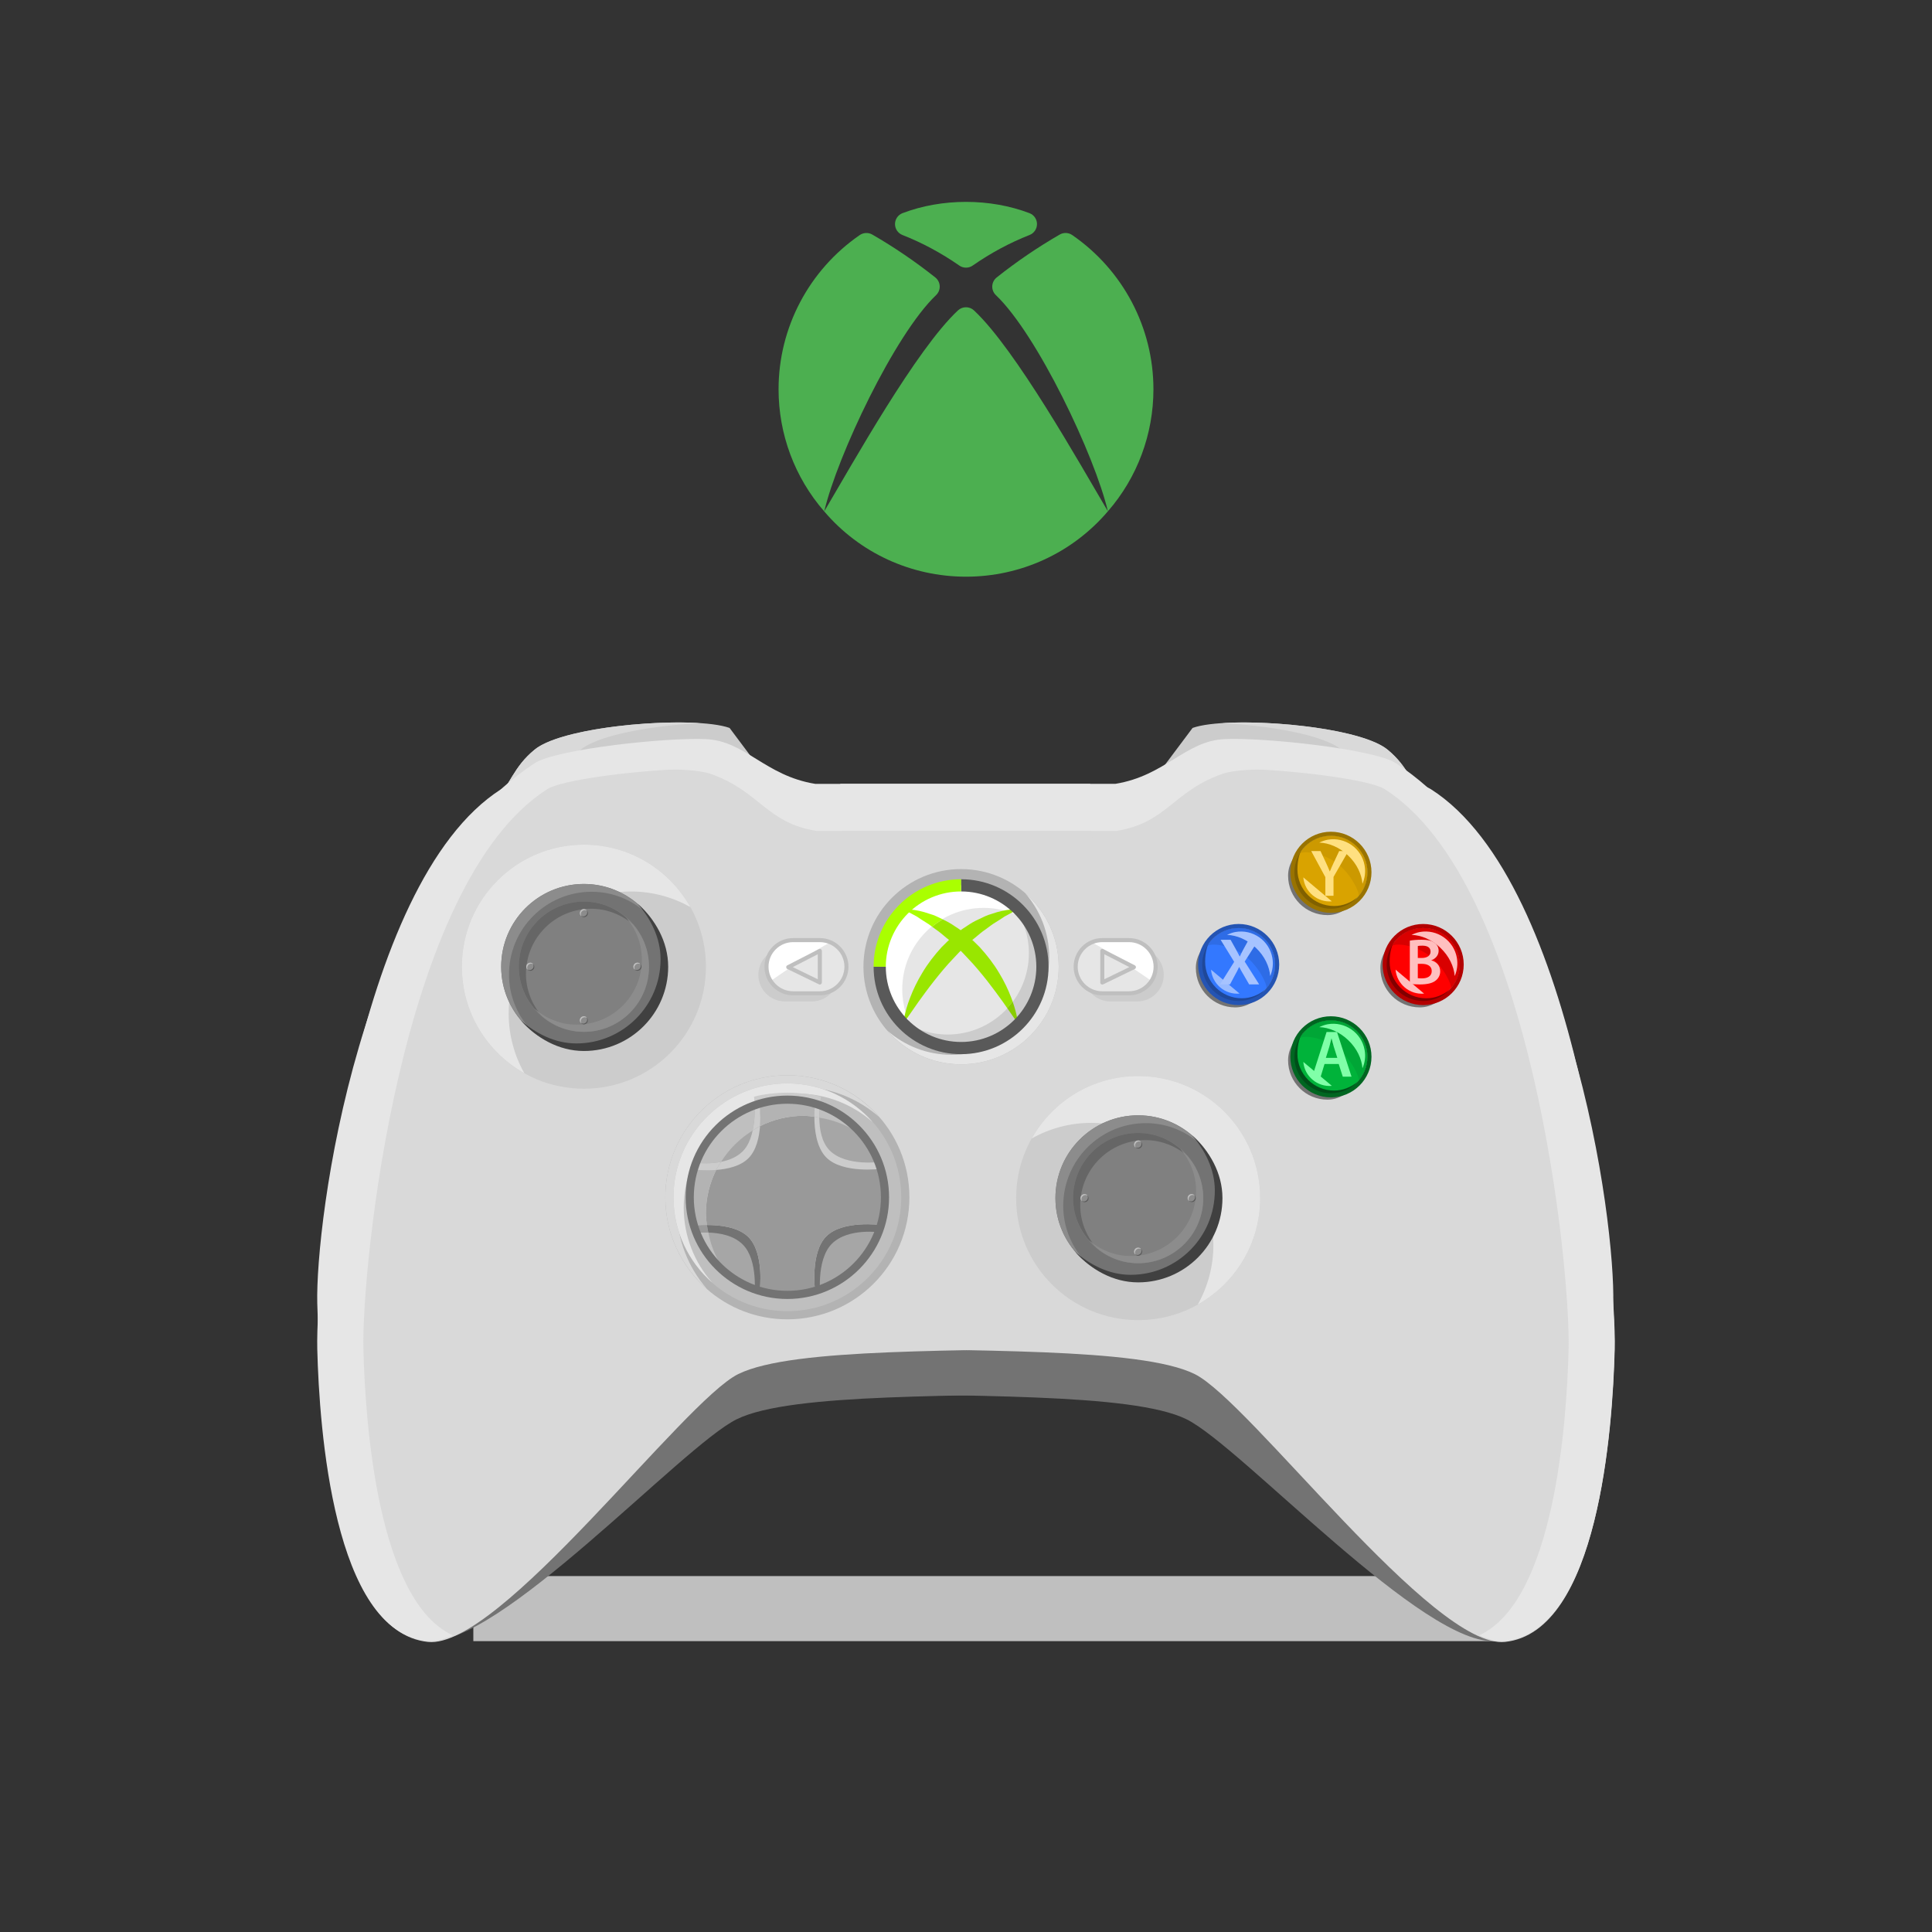 <svg width="134" height="134" viewBox="0 0 134 134" fill="none" xmlns="http://www.w3.org/2000/svg">
<rect x="0" y="0" width="134" height="134" fill="#333333" stroke="none"/>
<path d="M34.129 55.889C35.432 54.366 35.598 53.208 37.084 51.991C39.174 50.277 48.197 49.624 50.602 50.488L53.682 54.603L34.129 55.889Z" fill="#CCCCCC"/>
<path d="M40.283 51.99C41.533 50.965 45.258 50.323 48.568 50.155C44.974 49.915 38.771 50.606 37.084 51.99C35.598 53.208 35.432 54.365 34.129 55.888L37.504 55.667C38.641 54.253 38.871 53.147 40.283 51.99Z" fill="#D9D9D9"/>
<path d="M99.188 55.889C97.883 54.366 97.719 53.208 96.233 51.991C94.141 50.277 85.12 49.624 82.715 50.488L79.635 54.603L99.188 55.889Z" fill="#CCCCCC"/>
<path d="M93.031 51.99C91.783 50.965 88.056 50.323 84.748 50.155C88.342 49.915 94.545 50.606 96.232 51.99C97.718 53.208 97.882 54.365 99.187 55.888L95.812 55.667C94.676 54.253 94.445 53.147 93.031 51.99Z" fill="#D9D9D9"/>
<path d="M32.83 109.313H104.336V113.827H32.83V109.313Z" fill="#BFBFBF"/>
<path d="M57.035 96.548C66.629 96.926 78.482 96.556 82.293 98.437C86.102 100.319 98.836 114.332 103.807 113.816C110.272 113.146 109.291 94.716 105.901 94.031C104.647 93.779 103.225 93.554 101.678 93.356C87.768 91.57 57.459 88.66 57.459 88.66C57.459 88.66 52.889 96.385 57.035 96.548Z" fill="#737373"/>
<path d="M76.352 96.548C66.76 96.926 54.905 96.556 51.096 98.437C47.287 100.319 34.551 114.332 29.58 113.816C23.115 113.146 24.096 94.716 27.486 94.031C28.74 93.779 30.162 93.554 31.711 93.356C45.619 91.57 75.928 88.66 75.928 88.66C75.928 88.66 80.5 96.385 76.352 96.548Z" fill="#737373"/>
<path d="M57.523 90.149C67.115 90.527 78.97 90.156 82.779 92.038C86.588 93.919 99.322 111.132 104.295 110.616C110.76 109.946 111.754 95.895 111.893 90.389C112.032 84.882 109.059 60.91 96.813 52.932C95.315 51.954 87.672 51.135 84.936 51.263C82.198 51.391 80.836 53.803 77.356 54.366H58.283C58.283 54.366 53.375 89.986 57.523 90.149Z" fill="#E6E6E6"/>
<path d="M76.375 90.149C66.783 90.527 54.928 90.156 51.119 92.038C47.308 93.919 34.574 111.132 29.603 110.616C23.138 109.946 22.144 95.895 22.005 90.389C21.867 84.883 24.84 60.911 37.084 52.933C38.584 51.955 46.225 51.136 48.963 51.264C51.699 51.392 53.063 53.804 56.541 54.367H75.615C75.615 54.366 80.521 89.986 76.375 90.149Z" fill="#E6E6E6"/>
<path d="M57.605 93.413C67.199 93.791 79.054 93.421 82.863 95.303C86.672 97.184 99.406 114.397 104.379 113.881C110.844 113.21 111.838 99.16 111.977 93.653C112.116 88.147 109.5 61.344 99.221 54.797C97.711 53.835 87.147 52.819 84.742 53.685C81.334 54.912 80.92 57.069 77.439 57.631H58.367C58.367 57.631 53.459 93.25 57.605 93.413Z" fill="#D9D9D9"/>
<path d="M76.459 93.413C66.867 93.791 55.012 93.421 51.203 95.303C47.394 97.184 34.66 114.397 29.687 113.881C23.223 113.21 22.229 99.16 22.09 93.653C21.951 88.147 24.567 61.344 34.846 54.797C36.356 53.835 46.92 52.819 49.325 53.685C52.733 54.912 53.147 57.069 56.628 57.631H75.7C75.7 57.631 80.607 93.25 76.459 93.413Z" fill="#D9D9D9"/>
<path d="M25.205 93.589C25.066 88.083 27.682 61.279 37.961 54.733C38.916 54.123 43.494 53.495 47.34 53.334C43.444 53.108 36.01 53.938 34.762 54.733C24.482 61.279 21.867 88.083 22.006 93.589C22.145 99.095 23.139 113.146 29.604 113.816C30.124 113.87 30.735 113.72 31.405 113.423C26.193 111.02 25.332 98.669 25.205 93.589Z" fill="#E6E6E6"/>
<path d="M108.795 93.589C108.934 88.083 106.318 61.279 96.039 54.733C95.084 54.123 90.506 53.495 86.66 53.334C90.556 53.108 97.99 53.938 99.238 54.733C109.517 61.28 112.133 88.084 111.994 93.589C111.855 99.094 110.861 113.146 104.396 113.816C103.876 113.87 103.265 113.72 102.595 113.423C107.807 111.02 108.668 98.669 108.795 93.589Z" fill="#E6E6E6"/>
<path d="M63.074 83.042C63.074 87.718 59.287 91.506 54.611 91.506C52.476 91.506 50.529 90.718 49.041 89.416C47.268 87.865 46.146 85.585 46.146 83.042C46.146 78.363 49.931 74.577 54.611 74.577C59.287 74.577 63.074 78.363 63.074 83.042Z" fill="#B3B3B3"/>
<path d="M61.383 83.042C61.383 86.782 58.352 89.813 54.612 89.813C50.868 89.813 47.841 86.783 47.841 83.042C47.841 79.299 50.868 76.271 54.612 76.271C58.352 76.271 61.383 79.299 61.383 83.042Z" fill="#A6A6A6"/>
<path d="M61.102 81.585C61.102 81.585 58.456 81.941 57.315 80.802C56.241 79.727 56.497 77.333 56.528 77.068C55.921 76.889 55.278 76.789 54.612 76.789C53.944 76.789 53.299 76.89 52.69 77.069C52.69 77.069 53.045 79.716 51.907 80.856C50.768 81.995 48.12 81.638 48.12 81.638V81.691C47.94 82.3 47.841 82.945 47.841 83.613C47.841 84.281 47.941 84.926 48.12 85.535C48.12 85.535 48.212 85.523 48.339 85.512C48.275 85.346 48.198 85.187 48.146 85.016C48.191 85.009 48.535 84.967 49.031 84.965C49.051 85.145 49.094 85.317 49.129 85.49C49.879 85.512 50.873 85.673 51.518 86.318C52.596 87.394 52.338 89.787 52.307 90.052C52.916 90.231 53.948 90.331 54.614 90.331C55.282 90.331 56.305 90.23 56.915 90.051C56.915 90.051 56.558 87.404 57.698 86.264C58.837 85.125 61.104 85.482 61.104 85.482V85.429C61.284 84.82 61.385 84.175 61.385 83.507C61.385 82.839 61.281 82.194 61.102 81.585Z" fill="#737373"/>
<path d="M46.949 83.844C46.949 79.165 50.734 75.38 55.414 75.38C57.549 75.38 59.49 76.175 60.98 77.476C59.427 75.704 57.154 74.578 54.611 74.578C49.931 74.578 46.146 78.364 46.146 83.043C46.146 85.585 47.271 87.859 49.044 89.41C47.744 87.922 46.949 85.978 46.949 83.844Z" fill="#D9D9D9"/>
<path d="M52.689 89.533C53.298 89.713 53.943 89.812 54.611 89.812C55.279 89.812 55.924 89.712 56.533 89.533C56.533 89.533 56.176 86.886 57.314 85.746C58.455 84.606 61.101 84.964 61.101 84.964V84.911C61.281 84.301 61.382 83.656 61.382 82.988C61.382 82.32 61.28 81.675 61.101 81.066C61.101 81.066 58.455 81.423 57.314 80.284C56.175 79.144 56.533 76.497 56.533 76.497V76.55C55.924 76.37 55.279 76.271 54.611 76.271C53.943 76.271 53.298 76.371 52.689 76.55C52.689 76.55 53.044 79.197 51.906 80.337C50.768 81.477 48.119 81.119 48.119 81.119V81.173C47.939 81.782 47.84 82.427 47.84 83.095C47.84 83.763 47.94 84.408 48.119 85.017C48.119 85.017 50.767 84.66 51.906 85.799C53.045 86.938 52.689 89.586 52.689 89.586V89.533Z" fill="#BFBFBF"/>
<path d="M54.611 90.941C50.256 90.941 46.711 87.397 46.711 83.042C46.711 78.687 50.256 75.142 54.611 75.142C58.966 75.142 62.509 78.687 62.509 83.042C62.509 87.397 58.967 90.941 54.611 90.941ZM54.611 76.271C50.877 76.271 47.84 79.308 47.84 83.042C47.84 86.775 50.877 89.813 54.611 89.813C58.343 89.813 61.382 86.776 61.382 83.042C61.383 79.308 58.344 76.271 54.611 76.271Z" fill="#BFBFBF"/>
<path d="M47.422 83.752C47.422 79.397 50.967 75.853 55.322 75.853C57.318 75.853 59.14 76.605 60.533 77.832C59.084 76.187 56.969 75.143 54.611 75.143C50.256 75.143 46.711 78.688 46.711 83.043C46.711 85.401 47.756 87.515 49.4 88.964C48.174 87.571 47.422 85.749 47.422 83.752Z" fill="#E6E6E6"/>
<path d="M40.498 75.513C35.82 75.513 32.035 71.726 32.035 67.049C32.035 62.37 35.82 58.585 40.498 58.585C45.176 58.585 48.963 62.37 48.963 67.049C48.963 71.726 45.176 75.513 40.498 75.513Z" fill="#CCCCCC"/>
<path d="M35.281 70.295C35.281 65.616 39.066 61.831 43.746 61.831C45.248 61.831 46.656 62.226 47.881 62.912C46.432 60.331 43.672 58.585 40.498 58.585C35.82 58.585 32.035 62.37 32.035 67.049C32.035 70.223 33.781 72.984 36.365 74.432C35.676 73.209 35.281 71.799 35.281 70.295Z" fill="#E6E6E6"/>
<path d="M46.236 67.051C46.236 70.221 43.668 72.789 40.5 72.789C37.326 72.789 34.762 70.221 34.762 67.051C34.762 63.879 37.326 61.31 40.5 61.31C43.668 61.31 46.236 63.879 46.236 67.051Z" fill="#737373"/>
<path d="M35.303 67.593C35.303 64.421 37.867 61.851 41.041 61.851C42.486 61.851 43.791 62.404 44.799 63.287C43.748 62.085 42.221 61.31 40.5 61.31C37.326 61.31 34.762 63.879 34.762 67.051C34.762 68.775 35.535 70.302 36.737 71.354C35.854 70.345 35.303 69.039 35.303 67.593Z" fill="#8C8C8C"/>
<path d="M45.012 67.051C45.012 69.544 42.992 71.566 40.5 71.566C38.004 71.566 35.984 69.545 35.984 67.051C35.984 64.556 38.004 62.532 40.5 62.532C42.992 62.532 45.012 64.556 45.012 67.051Z" fill="#808080"/>
<path d="M36.48 67.548C36.48 65.053 38.5 63.029 40.996 63.029C42.115 63.029 43.125 63.452 43.914 64.127C43.086 63.158 41.871 62.532 40.5 62.532C38.004 62.532 35.984 64.555 35.984 67.051C35.984 68.425 36.609 69.64 37.578 70.468C36.904 69.679 36.48 68.668 36.48 67.548Z" fill="#666666"/>
<path d="M44.518 66.55C44.518 69.045 42.498 71.069 40 71.069C38.883 71.069 37.873 70.647 37.084 69.971C37.91 70.94 39.125 71.566 40.498 71.566C42.994 71.566 45.012 69.543 45.012 67.047C45.012 65.674 44.387 64.458 43.42 63.63C44.094 64.419 44.518 65.43 44.518 66.55Z" fill="#8C8C8C"/>
<path d="M40.499 63.617C40.655 63.617 40.781 63.491 40.781 63.335C40.781 63.179 40.655 63.053 40.499 63.053C40.343 63.053 40.217 63.179 40.217 63.335C40.217 63.491 40.343 63.617 40.499 63.617Z" fill="#8C8C8C"/>
<path d="M40.283 63.402C40.283 63.247 40.408 63.12 40.566 63.12C40.627 63.12 40.679 63.143 40.724 63.176C40.673 63.104 40.593 63.053 40.499 63.053C40.343 63.053 40.216 63.18 40.216 63.335C40.216 63.431 40.265 63.512 40.337 63.562C40.307 63.516 40.283 63.463 40.283 63.402Z" fill="#BFBFBF"/>
<path d="M40.668 63.114C40.703 63.161 40.729 63.218 40.729 63.282C40.729 63.438 40.602 63.564 40.448 63.564C40.382 63.564 40.327 63.539 40.278 63.502C40.331 63.569 40.407 63.616 40.501 63.616C40.655 63.616 40.782 63.49 40.782 63.334C40.781 63.243 40.732 63.165 40.668 63.114Z" fill="#595959"/>
<path d="M40.494 71.049C40.65 71.049 40.776 70.923 40.776 70.767C40.776 70.611 40.65 70.485 40.494 70.485C40.338 70.485 40.212 70.611 40.212 70.767C40.212 70.923 40.338 71.049 40.494 71.049Z" fill="#8C8C8C"/>
<path d="M40.563 70.552C40.407 70.552 40.28 70.677 40.28 70.834C40.28 70.895 40.303 70.947 40.337 70.992C40.265 70.941 40.214 70.862 40.214 70.767C40.214 70.611 40.341 70.484 40.495 70.484C40.593 70.484 40.673 70.534 40.724 70.606C40.676 70.574 40.623 70.552 40.563 70.552Z" fill="#BFBFBF"/>
<path d="M40.275 70.935C40.32 70.971 40.379 70.997 40.441 70.997C40.599 70.997 40.724 70.87 40.724 70.716C40.724 70.651 40.699 70.595 40.661 70.546C40.729 70.599 40.776 70.676 40.776 70.769C40.776 70.923 40.651 71.05 40.493 71.05C40.404 71.049 40.326 71.001 40.275 70.935Z" fill="#595959"/>
<path d="M36.781 67.334C36.937 67.334 37.063 67.208 37.063 67.052C37.063 66.896 36.937 66.77 36.781 66.77C36.625 66.77 36.499 66.896 36.499 67.052C36.499 67.208 36.625 67.334 36.781 67.334Z" fill="#8C8C8C"/>
<path d="M36.848 66.837C36.694 66.837 36.567 66.963 36.567 67.119C36.567 67.18 36.59 67.233 36.624 67.278C36.55 67.227 36.499 67.148 36.499 67.053C36.499 66.896 36.626 66.77 36.782 66.77C36.878 66.77 36.958 66.819 37.009 66.892C36.961 66.86 36.908 66.837 36.848 66.837Z" fill="#BFBFBF"/>
<path d="M36.561 67.221C36.608 67.256 36.665 67.282 36.729 67.282C36.885 67.282 37.01 67.156 37.01 67.002C37.01 66.937 36.985 66.88 36.949 66.832C37.017 66.885 37.062 66.962 37.062 67.055C37.062 67.209 36.937 67.335 36.781 67.335C36.689 67.334 36.611 67.287 36.561 67.221Z" fill="#595959"/>
<path d="M44.212 67.331C44.368 67.331 44.494 67.205 44.494 67.049C44.494 66.893 44.368 66.767 44.212 66.767C44.056 66.767 43.93 66.893 43.93 67.049C43.93 67.205 44.056 67.331 44.212 67.331Z" fill="#8C8C8C"/>
<path d="M43.998 67.116C43.998 66.961 44.123 66.834 44.279 66.834C44.34 66.834 44.392 66.857 44.437 66.891C44.386 66.818 44.308 66.767 44.212 66.767C44.056 66.767 43.929 66.894 43.929 67.049C43.929 67.145 43.98 67.226 44.052 67.277C44.021 67.229 43.998 67.177 43.998 67.116Z" fill="#BFBFBF"/>
<path d="M44.381 66.828C44.416 66.875 44.442 66.932 44.442 66.996C44.442 67.152 44.315 67.278 44.161 67.278C44.097 67.278 44.04 67.253 43.991 67.216C44.044 67.284 44.122 67.33 44.214 67.33C44.368 67.33 44.495 67.204 44.495 67.048C44.494 66.958 44.447 66.879 44.381 66.828Z" fill="#595959"/>
<path d="M44.221 62.681C45.127 63.71 45.817 65.048 45.817 66.53C45.817 69.757 43.2 72.371 39.975 72.371C38.493 72.371 37.159 71.679 36.129 70.772C37.199 71.987 38.75 72.895 40.5 72.895C43.725 72.895 46.344 70.279 46.344 67.051C46.344 65.306 45.436 63.754 44.221 62.681Z" fill="#404040"/>
<path d="M70.477 83.097C70.477 78.418 74.264 74.633 78.942 74.633C83.62 74.633 87.405 78.418 87.405 83.097C87.405 87.775 83.62 91.561 78.942 91.561C74.264 91.561 70.477 87.774 70.477 83.097Z" fill="#CCCCCC"/>
<path d="M75.695 77.879C80.373 77.879 84.158 81.665 84.158 86.344C84.158 87.847 83.763 89.255 83.078 90.479C85.658 89.03 87.404 86.27 87.404 83.097C87.404 78.418 83.619 74.633 78.941 74.633C75.767 74.633 73.005 76.379 71.558 78.963C72.781 78.275 74.191 77.879 75.695 77.879Z" fill="#E6E6E6"/>
<path d="M84.678 83.099C84.678 86.269 82.11 88.836 78.942 88.836C75.77 88.836 73.204 86.269 73.204 83.099C73.204 79.927 75.77 77.357 78.942 77.357C82.109 77.356 84.678 79.927 84.678 83.099Z" fill="#737373"/>
<path d="M73.744 83.64C73.744 80.468 76.31 77.899 79.482 77.899C80.927 77.899 82.232 78.452 83.24 79.335C82.189 78.133 80.664 77.357 78.941 77.357C75.769 77.357 73.203 79.927 73.203 83.099C73.203 84.823 73.976 86.349 75.18 87.402C74.297 86.392 73.744 85.087 73.744 83.64Z" fill="#8C8C8C"/>
<path d="M78.94 87.614C81.434 87.614 83.455 85.593 83.455 83.099C83.455 80.605 81.434 78.584 78.94 78.584C76.447 78.584 74.425 80.605 74.425 83.099C74.425 85.593 76.447 87.614 78.94 87.614Z" fill="#808080"/>
<path d="M74.924 83.596C74.924 81.101 76.944 79.077 79.44 79.077C80.557 79.077 81.567 79.499 82.356 80.175C81.53 79.206 80.315 78.58 78.942 78.58C76.446 78.58 74.426 80.603 74.426 83.099C74.426 84.472 75.053 85.688 76.022 86.516C75.346 85.727 74.924 84.716 74.924 83.596Z" fill="#666666"/>
<path d="M82.959 82.598C82.959 85.093 80.939 87.117 78.443 87.117C77.324 87.117 76.316 86.695 75.527 86.019C76.353 86.988 77.568 87.614 78.941 87.614C81.435 87.614 83.455 85.591 83.455 83.095C83.455 81.722 82.828 80.506 81.861 79.678C82.535 80.467 82.959 81.478 82.959 82.598Z" fill="#8C8C8C"/>
<path d="M78.94 79.665C79.096 79.665 79.222 79.539 79.222 79.383C79.222 79.227 79.096 79.101 78.94 79.101C78.784 79.101 78.658 79.227 78.658 79.383C78.658 79.539 78.784 79.665 78.94 79.665Z" fill="#8C8C8C"/>
<path d="M78.727 79.45C78.727 79.294 78.852 79.168 79.008 79.168C79.069 79.168 79.121 79.19 79.166 79.224C79.115 79.152 79.037 79.101 78.941 79.101C78.785 79.101 78.658 79.228 78.658 79.383C78.658 79.479 78.709 79.559 78.781 79.61C78.748 79.563 78.727 79.511 78.727 79.45Z" fill="#BFBFBF"/>
<path d="M79.109 79.162C79.144 79.208 79.17 79.266 79.17 79.33C79.17 79.486 79.043 79.612 78.889 79.612C78.825 79.612 78.768 79.587 78.719 79.549C78.772 79.617 78.85 79.664 78.942 79.664C79.096 79.664 79.223 79.538 79.223 79.382C79.223 79.291 79.176 79.213 79.109 79.162Z" fill="#595959"/>
<path d="M78.938 87.096C79.094 87.096 79.22 86.969 79.22 86.814C79.22 86.658 79.094 86.532 78.938 86.532C78.782 86.532 78.656 86.658 78.656 86.814C78.656 86.969 78.782 87.096 78.938 87.096Z" fill="#8C8C8C"/>
<path d="M79.004 86.6C78.85 86.6 78.723 86.725 78.723 86.881C78.723 86.942 78.746 86.995 78.78 87.04C78.706 86.989 78.655 86.91 78.655 86.815C78.655 86.658 78.782 86.532 78.938 86.532C79.034 86.532 79.114 86.581 79.165 86.654C79.117 86.622 79.064 86.6 79.004 86.6Z" fill="#BFBFBF"/>
<path d="M78.717 86.982C78.764 87.017 78.821 87.043 78.885 87.043C79.041 87.043 79.166 86.917 79.166 86.763C79.166 86.698 79.141 86.641 79.105 86.593C79.173 86.646 79.218 86.723 79.218 86.816C79.218 86.97 79.093 87.096 78.937 87.096C78.846 87.096 78.768 87.049 78.717 86.982Z" fill="#595959"/>
<path d="M75.223 83.382C75.379 83.382 75.505 83.256 75.505 83.1C75.505 82.944 75.379 82.818 75.223 82.818C75.067 82.818 74.941 82.944 74.941 83.1C74.941 83.256 75.067 83.382 75.223 83.382Z" fill="#8C8C8C"/>
<path d="M75.291 82.885C75.135 82.885 75.008 83.011 75.008 83.167C75.008 83.228 75.031 83.28 75.065 83.326C74.993 83.275 74.942 83.196 74.942 83.1C74.942 82.944 75.069 82.817 75.223 82.817C75.319 82.817 75.401 82.867 75.452 82.94C75.404 82.908 75.352 82.885 75.291 82.885Z" fill="#BFBFBF"/>
<path d="M75.002 83.269C75.049 83.304 75.107 83.33 75.17 83.33C75.326 83.33 75.453 83.203 75.453 83.049C75.453 82.985 75.428 82.928 75.39 82.88C75.458 82.933 75.505 83.01 75.505 83.102C75.505 83.256 75.378 83.383 75.222 83.383C75.133 83.382 75.053 83.335 75.002 83.269Z" fill="#595959"/>
<path d="M82.655 83.379C82.811 83.379 82.937 83.253 82.937 83.097C82.937 82.941 82.811 82.815 82.655 82.815C82.499 82.815 82.373 82.941 82.373 83.097C82.373 83.253 82.499 83.379 82.655 83.379Z" fill="#8C8C8C"/>
<path d="M82.439 83.164C82.439 83.009 82.566 82.882 82.722 82.882C82.783 82.882 82.835 82.905 82.88 82.938C82.829 82.866 82.749 82.815 82.655 82.815C82.499 82.815 82.372 82.942 82.372 83.097C82.372 83.193 82.421 83.274 82.493 83.324C82.463 83.277 82.439 83.225 82.439 83.164Z" fill="#BFBFBF"/>
<path d="M82.824 82.876C82.859 82.923 82.885 82.98 82.885 83.044C82.885 83.2 82.758 83.326 82.604 83.326C82.538 83.326 82.483 83.301 82.434 83.264C82.487 83.331 82.563 83.378 82.657 83.378C82.811 83.378 82.938 83.252 82.938 83.096C82.938 83.005 82.889 82.927 82.824 82.876Z" fill="#595959"/>
<path d="M82.662 78.728C83.57 79.757 84.258 81.096 84.258 82.577C84.258 85.805 81.641 88.419 78.416 88.419C76.936 88.419 75.6 87.727 74.572 86.82C75.642 88.035 77.193 88.943 78.941 88.943C82.168 88.943 84.787 86.327 84.787 83.099C84.787 81.354 83.877 79.802 82.662 78.728Z" fill="#404040"/>
<path d="M56.949 76.012C56.949 76.012 56.943 76.047 56.941 76.062C56.943 76.064 56.947 76.064 56.949 76.065V76.012Z" fill="#B3B3B3"/>
<path d="M50.016 80.581C50.569 79.696 51.317 78.958 52.204 78.413C52.343 77.776 52.36 77.135 52.343 76.677C50.474 77.343 48.991 78.8 48.292 80.654C48.594 80.686 49.287 80.728 50.016 80.581Z" fill="#BFBFBF"/>
<path d="M52.203 78.413C52.373 78.308 52.535 78.193 52.715 78.104C52.779 77.261 52.69 76.552 52.69 76.549C52.571 76.585 52.46 76.634 52.342 76.676C52.359 77.135 52.342 77.776 52.203 78.413Z" fill="#CCCCCC"/>
<path d="M49.674 81.145C49.774 80.948 49.899 80.766 50.016 80.582C49.287 80.728 48.594 80.686 48.291 80.653C48.232 80.808 48.166 80.96 48.119 81.12C48.119 81.118 48.832 81.21 49.674 81.145Z" fill="#CCCCCC"/>
<path d="M61.102 80.581C61.102 80.581 58.69 80.937 57.549 79.798C56.985 79.234 56.834 78.31 56.824 77.517C56.709 77.498 56.599 77.468 56.482 77.455C56.48 76.992 56.513 76.661 56.525 76.557C56.64 76.591 56.746 76.644 56.857 76.684C56.888 76.368 56.927 76.133 56.941 76.062C56.33 75.884 55.275 75.785 54.611 75.785C53.943 75.785 52.908 75.886 52.298 76.065C52.298 76.065 52.327 76.316 52.341 76.677C52.458 76.635 52.57 76.586 52.689 76.55C52.689 76.553 52.779 77.262 52.714 78.105C52.534 78.194 52.372 78.308 52.202 78.414C52.085 78.956 51.884 79.483 51.514 79.852C51.106 80.261 50.553 80.473 50.014 80.582C49.897 80.768 49.772 80.948 49.672 81.146C48.83 81.211 48.119 81.12 48.119 81.12C48.164 80.961 48.23 80.808 48.289 80.654C48.189 80.643 48.117 80.634 48.117 80.634V80.687C47.937 81.296 47.838 81.941 47.838 82.609C47.838 83.277 47.938 83.922 48.117 84.531C48.117 84.531 50.765 84.175 51.904 85.313C53.043 86.453 56.174 86.4 57.312 85.26C58.453 84.12 61.099 84.478 61.099 84.478V84.425C61.279 83.816 61.38 83.171 61.38 82.503C61.38 81.835 61.281 81.19 61.102 80.581Z" fill="#CCCCCC"/>
<path d="M59.924 78.85C59.139 77.858 58.072 77.114 56.858 76.684C56.835 76.922 56.821 77.207 56.825 77.517C57.979 77.704 59.043 78.155 59.924 78.85Z" fill="#BFBFBF"/>
<path d="M56.482 77.455C56.599 77.468 56.709 77.498 56.824 77.517C56.82 77.207 56.834 76.922 56.857 76.684C56.746 76.644 56.64 76.591 56.525 76.557C56.514 76.661 56.48 76.992 56.482 77.455Z" fill="#CCCCCC"/>
<path d="M52.299 90.104C52.299 90.104 52.303 90.068 52.305 90.052C52.303 90.052 52.301 90.051 52.299 90.051V90.104Z" fill="#808080"/>
<path d="M56.533 77.016C56.533 77.016 56.529 77.052 56.527 77.068C56.529 77.068 56.531 77.069 56.533 77.069V77.016Z" fill="#808080"/>
<path d="M48.338 85.511C48.779 86.632 49.486 87.617 50.418 88.354C49.772 87.535 49.338 86.553 49.127 85.49C48.791 85.479 48.516 85.492 48.338 85.511Z" fill="#BFBFBF"/>
<path d="M48.145 85.015C48.198 85.186 48.274 85.345 48.338 85.511C48.516 85.492 48.791 85.48 49.127 85.49C49.092 85.316 49.049 85.144 49.029 84.965C48.533 84.966 48.189 85.008 48.145 85.015Z" fill="#999999"/>
<path d="M61.102 81.066C61.102 81.066 58.456 81.423 57.315 80.284C56.618 79.587 56.483 78.329 56.483 77.455C56.233 77.427 55.987 77.39 55.731 77.39C54.645 77.39 53.624 77.652 52.715 78.105C52.654 78.889 52.457 79.788 51.906 80.337C51.355 80.886 50.459 81.084 49.674 81.146C49.221 82.054 48.959 83.077 48.959 84.162C48.959 84.435 48.996 84.7 49.029 84.965C49.904 84.961 51.197 85.09 51.906 85.8C52.982 86.876 52.726 89.27 52.693 89.535C53.302 89.714 53.945 89.813 54.611 89.813C55.279 89.813 55.924 89.713 56.533 89.534C56.533 89.534 56.176 86.887 57.314 85.747C58.455 84.607 61.101 84.965 61.101 84.965V84.912C61.281 84.302 61.382 83.657 61.382 82.989C61.382 82.321 61.281 81.676 61.102 81.066Z" fill="#999999"/>
<path d="M49.674 81.146C48.832 81.211 48.121 81.12 48.121 81.12C48.119 81.121 48.119 81.121 48.119 81.123V81.174C47.941 81.776 47.844 82.412 47.842 83.072C47.842 83.147 47.852 83.218 47.854 83.294C47.862 83.506 47.875 83.715 47.901 83.921C47.924 84.099 47.958 84.273 47.993 84.444C48.011 84.53 48.03 84.615 48.05 84.7C48.077 84.806 48.113 84.909 48.146 85.015C48.191 85.008 48.535 84.966 49.031 84.964C48.998 84.699 48.961 84.435 48.961 84.161C48.959 83.076 49.221 82.054 49.674 81.146Z" fill="#B3B3B3"/>
<path d="M52.715 78.104C53.623 77.651 54.645 77.389 55.731 77.389C55.987 77.389 56.233 77.426 56.483 77.454C56.481 76.991 56.514 76.66 56.526 76.556C56.491 76.546 56.456 76.535 56.421 76.524C56.2 76.463 55.976 76.416 55.747 76.376C55.675 76.364 55.602 76.349 55.528 76.339C55.229 76.297 54.923 76.271 54.612 76.271C54.305 76.271 54.007 76.297 53.712 76.336C53.651 76.345 53.593 76.355 53.534 76.364C53.251 76.41 52.971 76.468 52.702 76.548C52.698 76.549 52.694 76.549 52.69 76.55C52.689 76.553 52.779 77.262 52.715 78.104Z" fill="#B3B3B3"/>
<path d="M100.422 68.825C100.335 68.899 100.444 68.733 100.348 68.798C99.917 69.091 99.301 69.597 98.744 69.597C97.234 69.597 96.013 68.374 96.013 66.865C96.013 66.283 96.454 65.642 96.768 65.201C96.707 65.271 96.823 65.125 96.768 65.201C96.189 65.703 95.74 66.316 95.74 67.14C95.74 68.648 96.961 69.87 98.47 69.87C99.29 69.87 99.921 69.401 100.422 68.825Z" fill="#737373"/>
<path d="M98.708 69.436C100.11 69.436 101.247 68.299 101.247 66.897C101.247 65.495 100.11 64.358 98.708 64.358C97.306 64.358 96.169 65.495 96.169 66.897C96.169 68.299 97.306 69.436 98.708 69.436Z" fill="#FF0000"/>
<path d="M100.625 68.546C101.008 68.103 101.248 67.53 101.248 66.898C101.248 65.496 100.109 64.359 98.708 64.359C97.769 64.359 96.957 64.877 96.519 65.636C96.751 65.366 98.138 65.531 99.133 66.279C100.128 67.027 100.732 68.36 100.625 68.546Z" fill="#D90000"/>
<path d="M97.9 64.841C98.575 64.864 99.312 65.169 99.916 65.751C100.514 66.325 100.841 67.036 100.896 67.696C101.063 67.311 101.125 66.88 101.046 66.434C100.834 65.233 99.685 64.428 98.483 64.641C98.276 64.679 98.083 64.753 97.9 64.841Z" fill="#FFBFBF"/>
<path d="M96.793 67.253C96.881 68.259 97.77 69.005 98.774 68.915L96.793 67.253Z" fill="#FFBFBF"/>
<path d="M100.532 68.649C100.093 69.01 99.537 69.239 98.923 69.239C97.522 69.239 96.385 68.102 96.385 66.7C96.385 66.085 96.526 65.43 96.888 64.991C96.324 65.458 96.043 66.253 96.043 67.042C96.043 68.444 97.18 69.581 98.581 69.581C99.369 69.581 100.066 69.214 100.532 68.649Z" fill="#800000"/>
<path d="M95.895 66.897C95.895 65.346 97.157 64.086 98.708 64.086C100.259 64.086 101.521 65.346 101.521 66.897C101.521 68.45 100.259 69.711 98.708 69.711C97.157 69.711 95.895 68.45 95.895 66.897ZM101.239 66.897C101.239 65.502 100.104 64.368 98.708 64.368C97.312 64.368 96.177 65.503 96.177 66.897C96.177 68.293 97.312 69.428 98.708 69.428C100.104 69.428 101.239 68.294 101.239 66.897Z" fill="#B30000"/>
<path d="M94.023 75.223C93.937 75.299 94.044 75.133 93.949 75.198C93.519 75.489 92.902 75.997 92.345 75.997C90.835 75.997 89.613 74.774 89.613 73.265C89.613 72.683 90.054 72.042 90.367 71.599C90.306 71.671 90.424 71.525 90.367 71.599C89.789 72.103 89.34 72.716 89.34 73.54C89.34 75.048 90.561 76.27 92.07 76.27C92.893 76.27 93.521 75.801 94.023 75.223Z" fill="#737373"/>
<path d="M92.311 75.836C93.713 75.836 94.85 74.699 94.85 73.297C94.85 71.895 93.713 70.758 92.311 70.758C90.909 70.758 89.772 71.895 89.772 73.297C89.772 74.699 90.909 75.836 92.311 75.836Z" fill="#00B33A"/>
<path d="M94.227 74.945C94.61 74.502 94.85 73.929 94.85 73.297C94.85 71.895 93.711 70.758 92.311 70.758C91.37 70.758 90.559 71.276 90.12 72.035C90.354 71.765 91.739 71.93 92.735 72.678C93.729 73.426 94.334 74.76 94.227 74.945Z" fill="#00A636"/>
<path d="M91.502 71.24C92.176 71.263 92.914 71.568 93.518 72.15C94.116 72.724 94.444 73.435 94.498 74.095C94.666 73.71 94.728 73.279 94.648 72.833C94.437 71.632 93.287 70.827 92.085 71.04C91.877 71.078 91.686 71.152 91.502 71.24Z" fill="#80FFA8"/>
<path d="M90.395 73.652C90.483 74.658 91.372 75.402 92.377 75.314L90.395 73.652Z" fill="#80FFA8"/>
<path d="M94.135 75.049C93.694 75.41 93.139 75.639 92.526 75.639C91.124 75.639 89.987 74.502 89.987 73.098C89.987 72.485 90.128 71.83 90.489 71.391C89.926 71.858 89.645 72.651 89.645 73.44C89.645 74.844 90.782 75.979 92.184 75.979C92.971 75.979 93.668 75.613 94.135 75.049Z" fill="#004D19"/>
<path d="M89.496 73.297C89.496 71.746 90.758 70.486 92.31 70.486C93.861 70.486 95.123 71.746 95.123 73.297C95.123 74.85 93.861 76.111 92.31 76.111C90.758 76.111 89.496 74.85 89.496 73.297ZM94.842 73.297C94.842 71.902 93.707 70.768 92.311 70.768C90.915 70.768 89.78 71.903 89.78 73.297C89.78 74.693 90.915 75.828 92.311 75.828C93.707 75.828 94.842 74.693 94.842 73.297Z" fill="#006621"/>
<path d="M87.624 68.824C87.537 68.9 87.646 68.732 87.55 68.799C87.119 69.09 86.503 69.598 85.946 69.598C84.436 69.598 83.215 68.373 83.215 66.864C83.215 66.282 83.656 65.643 83.97 65.2C83.909 65.272 84.025 65.126 83.97 65.2C83.391 65.704 82.942 66.315 82.942 67.139C82.942 68.649 84.163 69.871 85.672 69.871C86.492 69.871 87.123 69.402 87.624 68.824Z" fill="#737373"/>
<path d="M85.91 69.437C87.312 69.437 88.449 68.3 88.449 66.898C88.449 65.496 87.312 64.359 85.91 64.359C84.508 64.359 83.371 65.496 83.371 66.898C83.371 68.3 84.508 69.437 85.91 69.437Z" fill="#3378FF"/>
<path d="M87.827 68.547C88.21 68.104 88.45 67.531 88.45 66.899C88.45 65.497 87.311 64.36 85.91 64.36C84.971 64.36 84.159 64.876 83.721 65.637C83.953 65.367 85.34 65.532 86.335 66.28C87.33 67.028 87.935 68.361 87.827 68.547Z" fill="#2E6CE6"/>
<path d="M85.103 64.842C85.778 64.865 86.515 65.17 87.119 65.752C87.717 66.324 88.044 67.037 88.099 67.695C88.266 67.312 88.328 66.881 88.249 66.435C88.037 65.234 86.888 64.429 85.686 64.642C85.479 64.678 85.285 64.754 85.103 64.842Z" fill="#A6C3FF"/>
<path d="M83.995 67.254C84.083 68.26 84.972 69.004 85.976 68.914L83.995 67.254Z" fill="#99BBFF"/>
<path d="M87.734 68.648C87.295 69.011 86.739 69.238 86.125 69.238C84.724 69.238 83.587 68.103 83.587 66.699C83.587 66.086 83.728 65.431 84.09 64.992C83.526 65.457 83.245 66.252 83.245 67.041C83.245 68.445 84.382 69.58 85.783 69.58C86.571 69.58 87.269 69.213 87.734 68.648Z" fill="#1F4899"/>
<path d="M83.097 66.898C83.097 65.347 84.359 64.085 85.91 64.085C87.461 64.085 88.723 65.347 88.723 66.898C88.723 68.449 87.461 69.711 85.91 69.711C84.359 69.711 83.097 68.449 83.097 66.898ZM88.441 66.898C88.441 65.503 87.306 64.369 85.91 64.369C84.514 64.369 83.379 65.504 83.379 66.898C83.379 68.294 84.514 69.429 85.91 69.429C87.306 69.429 88.441 68.295 88.441 66.898Z" fill="#2454B3"/>
<path d="M94.023 62.423C93.935 62.499 94.044 62.333 93.949 62.398C93.519 62.689 92.902 63.197 92.345 63.197C90.835 63.197 89.613 61.974 89.613 60.465C89.613 59.883 90.054 59.242 90.367 58.799C90.306 58.871 90.422 58.725 90.367 58.799C89.789 59.303 89.34 59.916 89.34 60.74C89.34 62.248 90.561 63.47 92.07 63.47C92.891 63.47 93.521 63.001 94.023 62.423Z" fill="#737373"/>
<path d="M92.311 63.036C93.713 63.036 94.85 61.9 94.85 60.498C94.85 59.095 93.713 57.959 92.311 57.959C90.909 57.959 89.772 59.095 89.772 60.498C89.772 61.9 90.909 63.036 92.311 63.036Z" fill="#D9A300"/>
<path d="M94.227 62.145C94.61 61.703 94.85 61.13 94.85 60.498C94.85 59.096 93.711 57.959 92.311 57.959C91.37 57.959 90.559 58.477 90.12 59.236C90.352 58.965 91.739 59.13 92.735 59.879C93.729 60.627 94.334 61.961 94.227 62.145Z" fill="#CC9900"/>
<path d="M91.502 58.441C92.176 58.464 92.914 58.769 93.518 59.351C94.116 59.925 94.442 60.636 94.498 61.296C94.664 60.911 94.728 60.48 94.648 60.034C94.437 58.833 93.287 58.028 92.085 58.241C91.877 58.279 91.686 58.354 91.502 58.441Z" fill="#FFE080"/>
<path d="M90.395 60.853C90.483 61.859 91.372 62.603 92.375 62.516L90.395 60.853Z" fill="#FFE080"/>
<path d="M94.133 62.249C93.694 62.61 93.139 62.839 92.526 62.839C91.124 62.839 89.987 61.702 89.987 60.298C89.987 59.685 90.128 59.03 90.489 58.591C89.925 59.058 89.645 59.851 89.645 60.64C89.645 62.044 90.782 63.179 92.184 63.179C92.971 63.179 93.668 62.813 94.133 62.249Z" fill="#806000"/>
<path d="M89.496 60.498C89.496 58.947 90.758 57.687 92.31 57.687C93.861 57.687 95.123 58.947 95.123 60.498C95.123 62.05 93.861 63.312 92.31 63.312C90.758 63.312 89.496 62.05 89.496 60.498ZM94.842 60.498C94.842 59.102 93.705 57.968 92.311 57.968C90.915 57.968 89.778 59.103 89.778 60.498C89.778 61.894 90.915 63.029 92.311 63.029C93.705 63.029 94.842 61.895 94.842 60.498Z" fill="#997300"/>
<path d="M91.924 62.129V60.837L90.944 59.029H91.589L91.961 59.825C92.067 60.054 92.145 60.229 92.229 60.44H92.237C92.316 60.243 92.403 60.05 92.508 59.825L92.881 59.029H93.521L92.49 60.823V62.129H91.924Z" fill="#FFE080"/>
<path d="M97.783 65.242C97.961 65.205 98.281 65.178 98.592 65.178C99.004 65.178 99.258 65.229 99.465 65.373C99.654 65.486 99.781 65.686 99.781 65.943C99.781 66.222 99.605 66.48 99.275 66.601V66.611C99.595 66.691 99.89 66.945 99.89 67.365C99.89 67.636 99.771 67.849 99.595 67.994C99.378 68.183 99.021 68.279 98.466 68.279C98.157 68.279 97.923 68.256 97.782 68.238L97.783 65.242ZM98.336 66.443H98.619C99.004 66.443 99.221 66.263 99.221 66.005C99.221 65.72 99.004 65.589 98.653 65.589C98.489 65.589 98.395 65.599 98.337 65.612L98.336 66.443ZM98.336 67.844C98.408 67.854 98.502 67.858 98.629 67.858C98.986 67.858 99.303 67.723 99.303 67.348C99.303 66.994 98.994 66.85 98.612 66.85H98.337L98.336 67.844Z" fill="#FFBFBF"/>
<path d="M91.866 73.798L91.6 74.676H91.016L92.009 71.576H92.732L93.739 74.676H93.132L92.852 73.798H91.866ZM92.754 73.37L92.511 72.606C92.451 72.418 92.401 72.206 92.355 72.027H92.345C92.299 72.206 92.253 72.422 92.198 72.606L91.96 73.37H92.754Z" fill="#80FFA8"/>
<path d="M86.639 68.276L86.282 67.661C86.139 67.422 86.046 67.257 85.954 67.077H85.938C85.86 67.257 85.772 67.422 85.639 67.661L85.311 68.276H84.62L85.6 66.71L84.659 65.181H85.35L85.707 65.82C85.814 66.012 85.893 66.165 85.982 66.339H85.992C86.08 66.147 86.148 66.009 86.252 65.82L86.604 65.181H87.295L86.33 66.692L87.334 68.277L86.639 68.276Z" fill="#A6C3FF"/>
<path d="M66.658 73.82C70.397 73.82 73.429 70.788 73.429 67.049C73.429 63.309 70.397 60.278 66.658 60.278C62.918 60.278 59.887 63.309 59.887 67.049C59.887 70.788 62.918 73.82 66.658 73.82Z" fill="#B3B3B3"/>
<path d="M72.301 67.049C72.301 70.166 69.776 72.692 66.658 72.692C63.539 72.692 61.015 70.167 61.015 67.049C61.015 63.93 63.538 61.406 66.658 61.406C69.775 61.406 72.301 63.93 72.301 67.049Z" fill="#E6E6E6"/>
<path d="M71.102 61.946C72.139 63.135 72.77 64.687 72.77 66.389C72.77 70.13 69.741 73.16 65.999 73.16C64.298 73.16 62.747 72.528 61.558 71.491C62.798 72.916 64.621 73.819 66.66 73.819C70.402 73.819 73.431 70.788 73.431 67.048C73.43 65.01 72.525 63.188 71.102 61.946Z" fill="#E6E6E6"/>
<path d="M70.135 62.633C70.891 63.594 71.362 64.79 71.362 66.11C71.362 69.226 68.837 71.753 65.717 71.753C64.401 71.753 63.203 71.282 62.242 70.526C63.275 71.836 64.857 72.692 66.658 72.692C69.775 72.692 72.301 70.167 72.301 67.049C72.301 65.249 71.443 63.667 70.135 62.633Z" fill="#CCCCCC"/>
<path d="M62.578 68.613C62.578 65.494 65.103 62.969 68.223 62.969C69.381 62.969 70.455 63.32 71.352 63.918C70.34 62.403 68.618 61.405 66.659 61.405C63.54 61.405 61.016 63.928 61.016 67.048C61.016 69.007 62.014 70.731 63.528 71.742C62.93 70.847 62.578 69.771 62.578 68.613Z" fill="white"/>
<path d="M62.648 71.003C62.648 71.003 62.714 70.244 63.125 69.194C63.324 68.67 63.604 68.071 63.973 67.468C64.332 66.859 64.797 66.257 65.309 65.694C65.842 65.152 66.407 64.631 67.02 64.254C67.313 64.048 67.614 63.877 67.916 63.744C68.209 63.599 68.486 63.464 68.766 63.39C69.305 63.198 69.77 63.112 70.102 63.087C70.428 63.05 70.612 63.04 70.612 63.04C70.612 63.04 70.452 63.135 70.171 63.301C70.03 63.377 69.862 63.469 69.667 63.573C69.481 63.697 69.278 63.836 69.05 63.972C68.82 64.103 68.597 64.292 68.353 64.465C68.101 64.632 67.865 64.843 67.613 65.051C67.351 65.246 67.119 65.495 66.863 65.724C66.601 65.944 66.377 66.214 66.133 66.464C65.647 66.966 65.203 67.511 64.791 68.03C64.379 68.552 64.014 69.058 63.695 69.497C63.066 70.401 62.648 71.003 62.648 71.003Z" fill="#99E600"/>
<path d="M70.135 62.633C70.36 62.92 70.549 63.234 70.719 63.56C70.924 63.661 71.123 63.773 71.313 63.896C70.984 63.42 70.588 62.991 70.135 62.633Z" fill="#E6E6E6"/>
<path d="M62.242 70.525C62.601 70.979 63.029 71.375 63.504 71.703C63.381 71.514 63.27 71.315 63.168 71.11C62.842 70.94 62.529 70.751 62.242 70.525Z" fill="#E6E6E6"/>
<path d="M62.648 63.04C62.648 63.04 62.669 63.052 62.671 63.054C62.675 63.05 62.681 63.046 62.685 63.042C62.662 63.041 62.648 63.04 62.648 63.04Z" fill="#99E600"/>
<path d="M69.289 67.469C68.93 66.86 68.465 66.258 67.953 65.695C67.42 65.153 66.855 64.632 66.24 64.255C65.959 64.057 65.67 63.895 65.379 63.765C65.121 63.916 64.881 64.087 64.652 64.277C64.736 64.34 64.82 64.405 64.91 64.467C65.16 64.634 65.398 64.845 65.648 65.053C65.912 65.248 66.142 65.497 66.398 65.726C66.66 65.946 66.886 66.216 67.128 66.466C67.614 66.968 68.058 67.513 68.472 68.032C68.882 68.554 69.247 69.06 69.566 69.499C69.673 69.652 69.763 69.783 69.857 69.918C69.992 69.773 70.115 69.621 70.234 69.464C70.203 69.375 70.171 69.288 70.136 69.195C69.938 68.67 69.658 68.071 69.289 67.469Z" fill="#99E600"/>
<path d="M70.611 71.003C70.611 71.003 70.554 70.368 70.234 69.463C70.115 69.62 69.992 69.773 69.857 69.917C70.314 70.574 70.611 71.003 70.611 71.003Z" fill="#88CC00"/>
<path d="M63.596 63.573C63.78 63.697 63.985 63.836 64.211 63.972C64.357 64.055 64.504 64.163 64.652 64.275C64.881 64.086 65.121 63.915 65.379 63.763C65.367 63.757 65.356 63.748 65.346 63.743C65.051 63.598 64.774 63.463 64.494 63.389C63.957 63.197 63.492 63.111 63.16 63.086C62.918 63.059 62.756 63.045 62.685 63.041C62.681 63.045 62.675 63.049 62.671 63.053C62.7 63.07 62.837 63.152 63.091 63.3C63.23 63.377 63.4 63.469 63.596 63.573Z" fill="#AAFF00"/>
<path d="M66.658 73.115C63.312 73.115 60.592 70.393 60.592 67.049H61.438C61.438 69.927 63.78 72.269 66.659 72.269C69.536 72.269 71.878 69.927 71.878 67.049C71.878 64.172 69.536 61.829 66.659 61.829V60.983C70.003 60.983 72.725 63.704 72.725 67.048C72.725 70.392 70.002 73.115 66.658 73.115Z" fill="#595959"/>
<path d="M61.438 67.049H60.592C60.592 63.704 63.313 60.984 66.658 60.984V61.83C63.779 61.829 61.438 64.172 61.438 67.049Z" fill="#AAFF00"/>
<path d="M52.689 89.586C52.689 89.586 52.693 89.55 52.693 89.534C52.693 89.534 52.691 89.533 52.689 89.533V89.586Z" fill="#999999"/>
<path d="M56.533 76.497C56.533 76.497 56.529 76.533 56.527 76.549C56.529 76.549 56.531 76.55 56.533 76.55V76.497Z" fill="#999999"/>
<path d="M47.84 83.095C47.84 83.162 47.854 83.226 47.854 83.293C47.852 83.218 47.842 83.147 47.842 83.071C47.842 83.079 47.84 83.087 47.84 83.095Z" fill="#999999"/>
<path d="M55.527 76.339C55.601 76.349 55.673 76.364 55.746 76.376C55.674 76.364 55.602 76.349 55.527 76.339Z" fill="#999999"/>
<path d="M56.527 76.549C56.492 76.539 56.455 76.535 56.42 76.525C56.455 76.536 56.49 76.547 56.525 76.557C56.525 76.555 56.525 76.552 56.527 76.549Z" fill="#999999"/>
<path d="M48.119 85.017C48.119 85.017 48.14 85.015 48.144 85.015C48.111 84.909 48.076 84.806 48.048 84.7C48.076 84.804 48.088 84.913 48.119 85.017Z" fill="#999999"/>
<path d="M47.992 84.443C47.957 84.271 47.924 84.097 47.9 83.92C47.922 84.099 47.957 84.271 47.992 84.443Z" fill="#999999"/>
<path d="M47.9 83.92C47.875 83.714 47.861 83.505 47.853 83.293C47.861 83.505 47.873 83.714 47.9 83.92Z" fill="#BFBFBF"/>
<path d="M48.049 84.699C48.029 84.614 48.01 84.529 47.992 84.443C48.012 84.529 48.027 84.614 48.049 84.699Z" fill="#BFBFBF"/>
<path d="M48.119 81.122C47.939 81.73 47.84 82.374 47.84 83.042C47.84 83.052 47.842 83.062 47.842 83.071C47.844 82.411 47.942 81.774 48.119 81.173V81.122Z" fill="#BFBFBF"/>
<path d="M53.711 76.336C54.006 76.297 54.305 76.271 54.611 76.271C54.305 76.271 54.006 76.298 53.711 76.336Z" fill="#BFBFBF"/>
<path d="M54.611 90.095C50.72 90.095 47.556 86.931 47.556 83.042C47.556 79.152 50.72 75.988 54.611 75.988C58.5 75.988 61.664 79.152 61.664 83.042C61.664 86.931 58.5 90.095 54.611 90.095ZM54.611 76.553C51.033 76.553 48.121 79.463 48.121 83.042C48.121 86.62 51.033 89.53 54.611 89.53C58.189 89.53 61.099 86.62 61.099 83.042C61.1 79.463 58.189 76.553 54.611 76.553Z" fill="#737373"/>
<path d="M80.717 67.613C80.717 68.632 79.893 69.458 78.873 69.458H77.016C75.996 69.458 75.17 68.632 75.17 67.613C75.17 66.593 75.996 65.768 77.016 65.768H78.873C79.893 65.769 80.717 66.594 80.717 67.613Z" fill="#CCCCCC"/>
<path d="M80.152 67.049C80.152 68.068 79.328 68.894 78.308 68.894H76.451C75.431 68.894 74.605 68.068 74.605 67.049C74.605 66.029 75.431 65.204 76.451 65.204H78.308C79.328 65.204 80.152 66.029 80.152 67.049Z" fill="white"/>
<path d="M79.865 68.037C79.537 68.553 78.963 68.893 78.308 68.893H76.451C75.431 68.893 74.605 68.067 74.605 67.048C74.605 66.311 75.037 65.676 75.662 65.381C75.9 65.268 79.865 68.037 79.865 68.037Z" fill="#E6E6E6"/>
<path d="M76.453 68.285C76.428 68.285 76.402 68.278 76.379 68.264C76.338 68.239 76.313 68.194 76.313 68.145V65.954C76.313 65.905 76.338 65.859 76.379 65.834C76.422 65.807 76.473 65.807 76.518 65.829L78.709 66.955C78.756 66.979 78.787 67.029 78.785 67.082C78.785 67.136 78.754 67.185 78.705 67.208L76.516 68.272C76.496 68.281 76.475 68.285 76.453 68.285ZM76.594 66.185V67.919L78.328 67.076L76.594 66.185Z" fill="#BFBFBF"/>
<path d="M78.309 69.035H76.452C75.356 69.035 74.466 68.144 74.466 67.049C74.466 65.954 75.357 65.064 76.452 65.064H78.309C79.405 65.064 80.295 65.954 80.295 67.049C80.295 68.144 79.404 69.035 78.309 69.035ZM76.451 65.345C75.512 65.345 74.748 66.111 74.748 67.049C74.748 67.988 75.512 68.753 76.451 68.753H78.308C79.247 68.753 80.011 67.988 80.011 67.049C80.011 66.111 79.247 65.345 78.308 65.345H76.451Z" fill="#BFBFBF"/>
<path d="M52.598 67.613C52.598 68.632 53.424 69.458 54.444 69.458H56.301C57.321 69.458 58.145 68.632 58.145 67.613C58.145 66.593 57.321 65.768 56.301 65.768H54.444C53.424 65.769 52.598 66.594 52.598 67.613Z" fill="#CCCCCC"/>
<path d="M53.162 67.049C53.162 68.068 53.988 68.894 55.008 68.894H56.865C57.885 68.894 58.709 68.068 58.709 67.049C58.709 66.029 57.885 65.204 56.865 65.204H55.008C53.988 65.204 53.162 66.029 53.162 67.049Z" fill="white"/>
<path d="M53.451 68.037C53.777 68.553 54.351 68.893 55.008 68.893H56.865C57.885 68.893 58.709 68.067 58.709 67.048C58.709 66.311 58.279 65.676 57.654 65.381C57.414 65.268 53.451 68.037 53.451 68.037Z" fill="#E6E6E6"/>
<path d="M56.863 68.285C56.842 68.285 56.82 68.281 56.8 68.271L54.609 67.207C54.56 67.184 54.531 67.135 54.531 67.081C54.529 67.028 54.558 66.978 54.605 66.954L56.796 65.828C56.841 65.807 56.892 65.806 56.935 65.833C56.978 65.858 57.003 65.904 57.003 65.953V68.144C57.003 68.193 56.978 68.238 56.937 68.263C56.914 68.278 56.889 68.285 56.863 68.285ZM54.986 67.076L56.72 67.919V66.185L54.986 67.076Z" fill="#BFBFBF"/>
<path d="M53.021 67.049C53.021 65.953 53.912 65.064 55.007 65.064H56.864C57.96 65.064 58.848 65.954 58.848 67.049C58.848 68.144 57.959 69.035 56.864 69.035H55.007C53.912 69.035 53.021 68.145 53.021 67.049ZM55.008 65.345C54.069 65.345 53.303 66.111 53.303 67.049C53.303 67.988 54.069 68.753 55.008 68.753H56.865C57.803 68.753 58.568 67.988 58.568 67.049C58.568 66.111 57.802 65.345 56.865 65.345H55.008Z" fill="#BFBFBF"/>
<g clip-path="url(#clip0_4001_5156)">
<path d="M62.591 16.299C63.961 16.837 65.289 17.55 66.535 18.418C66.675 18.516 66.837 18.564 67 18.564C67.162 18.564 67.325 18.516 67.465 18.418C68.713 17.549 70.04 16.835 71.409 16.298C71.721 16.176 71.925 15.873 71.924 15.537C71.922 15.201 71.714 14.902 71.4 14.783C68.661 13.742 65.338 13.742 62.599 14.783C62.287 14.902 62.078 15.202 62.076 15.537C62.075 15.872 62.279 16.176 62.591 16.299Z" fill="#4CAF50"/>
<path d="M74.366 16.302C74.108 16.125 73.775 16.111 73.5 16.268C71.984 17.143 70.512 18.144 69.127 19.245C68.944 19.392 68.831 19.609 68.822 19.845C68.81 20.081 68.903 20.308 69.072 20.469C71.945 23.207 75.929 31.599 76.841 35.461C74.859 32.11 70.443 24.224 67.552 21.528C67.242 21.238 66.756 21.238 66.444 21.528C63.55 24.226 59.148 32.119 57.166 35.471C58.077 31.61 62.05 23.209 64.925 20.469C65.096 20.306 65.186 20.079 65.177 19.845C65.167 19.611 65.056 19.392 64.873 19.245C63.487 18.144 62.016 17.143 60.5 16.268C60.229 16.112 59.892 16.127 59.632 16.302C56.106 18.733 54 22.731 54 26.998C54 30.117 55.121 33.123 57.167 35.471C59.613 38.347 63.196 39.998 67 39.998C70.804 39.998 74.387 38.347 76.843 35.461C78.879 33.124 80 30.118 80 26.998C80 22.731 77.894 18.733 74.366 16.302Z" fill="#4CAF50"/>
</g>
<defs>
<clipPath id="clip0_4001_5156">
<rect width="26" height="26" fill="white" transform="translate(54 14)"/>
</clipPath>
</defs>
</svg>

